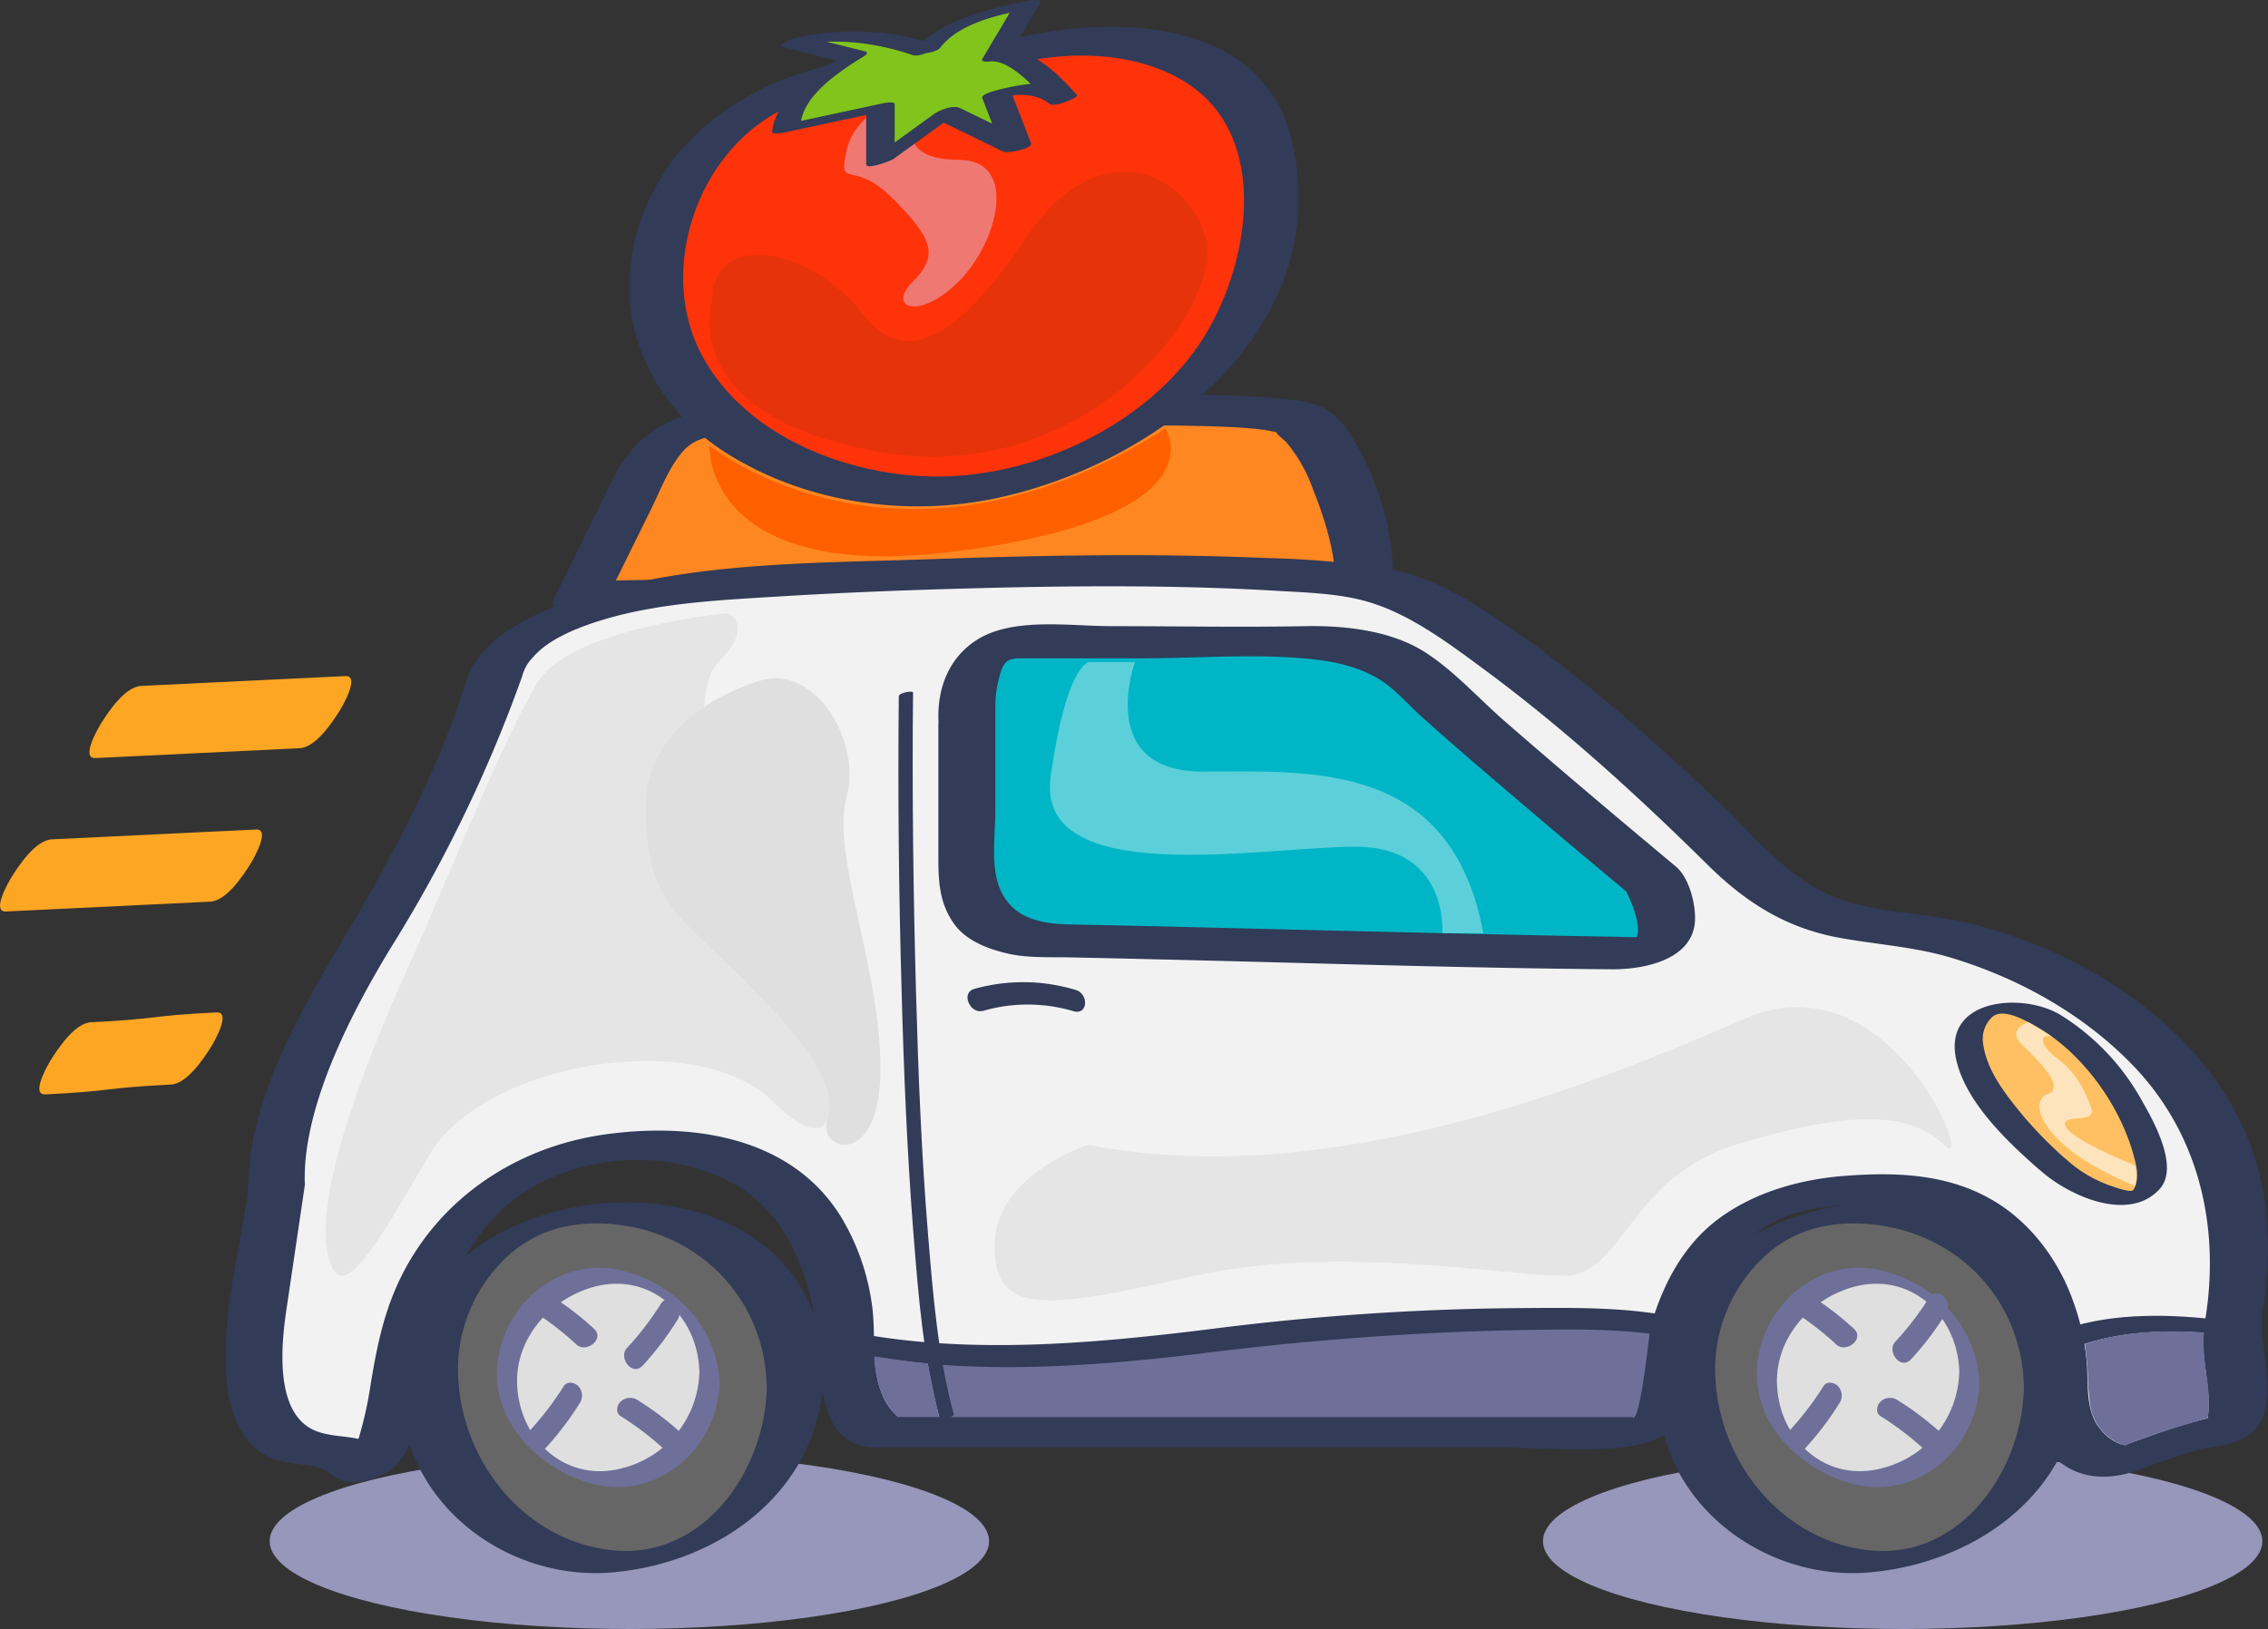 <svg xmlns="http://www.w3.org/2000/svg" viewBox="0 0 461.4 331.47">
  <rect x="0" y="0" width="461.4" height="331.47" fill="#333333" stroke="none"/>
  <defs>
    <style>
      .cls-1 {
        fill: #9697ba;
      }

      .cls-2 {
        fill: #fe8721;
      }

      .cls-3 {
        fill: #323b58;
      }

      .cls-4 {
        fill: #fda623;
      }

      .cls-5 {
        fill: #f2f2f2;
      }

      .cls-6 {
        fill: #666;
      }

      .cls-7 {
        fill: #00b6c6;
      }

      .cls-8 {
        fill: #fec062;
      }

      .cls-9 {
        fill: #5bd0da;
      }

      .cls-10 {
        fill: #e5e5e5;
      }

      .cls-11 {
        fill: #dfdfdf;
      }

      .cls-12 {
        fill: #6e7099;
      }

      .cls-13 {
        fill: #fe330a;
      }

      .cls-14 {
        fill: #e7330a;
      }

      .cls-15 {
        fill: #ef7873;
      }

      .cls-16 {
        fill: #80c41c;
      }

      .cls-17 {
        fill: #fe6000;
      }

      .cls-18 {
        fill: #fee4bc;
      }
    </style>
  </defs>
  <title>Asset 1</title>
  <g id="Layer_2" data-name="Layer 2">
    <g id="Layer_1-2" data-name="Layer 1">
      <g>
        <g>
          <ellipse class="cls-1" cx="128.04" cy="313.6" rx="73.18" ry="17.87"/>
          <ellipse class="cls-1" cx="387.08" cy="313.6" rx="73.18" ry="17.87"/>
          <g>
            <path class="cls-2" d="M118.4,121.21l10.28-20.83s4.55-14.58,17.75-14.58,113.72-5,118.76,0,6.25,8.18,9.38,16.59a49.45,49.45,0,0,1,3,16.18Z"/>
            <path class="cls-3" d="M124.17,120.4l8.24-16.7c1.91-3.88,3.41-8,6.12-11.38,3.49-4.38,8.06-3.54,13.08-3.69,6.61-.2,13.22-.45,19.83-.67,17.55-.6,35.11-1.16,52.68-1.35,7.63-.08,15.27-.09,22.89.15,2.5.08,5,.19,7.41.4,1,.09,2,.2,3,.34.45.06,2.83.6,1.81.3a5.54,5.54,0,0,1,.89.35c-1.44-.7,1.29,1.55,1.49,1.76a30.42,30.42,0,0,1,5.47,9.56c2.64,6.57,4.73,13.5,4.69,20.65l8.13-4.55L132.07,118l-11.33.19c-2.57,0-6,.9-7.68,3s1.42,3,3,2.95l147.83-2.46,11.33-.19c2.54,0,8.11-1.2,8.13-4.55.06-9.81-3.45-20.53-8.79-28.73-3.1-4.76-6-6.17-11.33-6.8-14.12-1.66-28.67-1-42.85-.76-17.18.29-34.35.88-51.52,1.48-12.61.44-28.1-1.49-38.26,7.32-4.38,3.8-6.3,8.83-8.77,13.84L112.63,122c-1.14,2.32,4,2.19,4.89,2.06C120,123.75,123,122.75,124.17,120.4Z"/>
          </g>
          <path class="cls-4" d="M19.41,154.25l41.52-2c3.32-.16,6.68-5.27,8.2-7.68.47-.75,4.24-7.19,1.11-7l-41.51,2c-3.32.16-6.68,5.27-8.2,7.68-.47.75-4.24,7.19-1.11,7Z"/>
          <path class="cls-4" d="M1.23,185.47l41.52-2c3.32-.16,6.68-5.27,8.2-7.68.47-.75,4.24-7.19,1.11-7l-41.51,2c-3.32.16-6.68,5.27-8.2,7.68-.47.75-4.24,7.19-1.11,7Z"/>
          <path class="cls-4" d="M9.23,222.69c13.84-.66,11.67-1.33,25.51-2,3.32-.16,6.68-5.27,8.2-7.68.47-.75,4.24-7.19,1.11-7-13.84.66-11.67,1.33-25.51,2-3.32.16-6.68,5.27-8.2,7.68-.47.75-4.24,7.19-1.11,7Z"/>
          <g>
            <path class="cls-5" d="M56.25,242s-.57-19.3,17.24-48.1a309.45,309.45,0,0,0,27-55.58s2.3-15.59,46-19.12,117.25-4.56,135.65.27,57.19,40.75,71.85,55.41,23.57,12.07,40.81,15.52S465.49,214,454,270.3c0,0,3.45,20.62-1.15,20.62s-21.27,6.45-21.27,6.45-12.64,1-12.64-15.07S409.16,242,382.15,242s-39.08,9.75-43.11,40.29c0,0,1.72,9.1-8.62,9.1H178.67s-6.32-2.93-6.32-14-2.3-47.58-46-44S81,282.31,81,282.31s-3.14,20.55-8.62,15.07S51.65,302,51.65,272.94Z"/>
            <path class="cls-3" d="M62,240.47c-.36-15.4,9.51-34.59,17.86-48.19a284.55,284.55,0,0,0,26.37-54.67,8.54,8.54,0,0,1,2.26-3.93c3.23-3.8,9.63-6.24,14.75-7.74,11.22-3.27,23.1-3.82,34.69-4.54s23.49-1.21,35.25-1.56c22.23-.65,44.56-.92,66.76.39,6.19.36,13,.54,18.93,2.4,8.3,2.59,15.82,8.24,22.73,13.34,16.29,12,31.42,25.8,45.8,40,7.82,7.73,16,12.88,26.86,14.86,7.61,1.38,15.37,1.83,22.81,4.09,13.63,4.14,26.53,11.32,36.53,21.53,14,14.31,18.29,33.79,14.85,53.18-1.08,6.11,1.58,12.53.69,18.83a5.79,5.79,0,0,1-.34,1.52c1.07-2.09,9.12-2.66,3.63-2a40.79,40.79,0,0,0-5.87,1.29c-4.61,1.24-9.14,2.89-13.63,4.52q-1.69.62-3.38,1.26c-1.45.55,6.56-.72,3.4-.82,1.19,0-1.09-.22-1.58-.39a9.29,9.29,0,0,1-4-2.94c-3-3.45-2.56-8.62-2.78-12.83a47.59,47.59,0,0,0-2.58-12.59c-2.83-8.39-8.33-16.13-15.9-20.82-9.32-5.78-20-6.2-30.61-5.41-8.91.66-18.05,3.14-25.38,8.39-6.85,4.9-11,12.09-13.62,20a85.55,85.55,0,0,0-3.29,15.47c-.27,2,.52,4.07-1.22,5.68,1.1-1-.86-.51-1.94-.51H181c2.13,0,2.67.77,1.7,0a11.35,11.35,0,0,1-3.19-4.5c-2.35-5.38-1.27-12.48-2.12-18.29a47,47,0,0,0-6.25-17.81c-10.1-16.42-30.21-19.31-47.95-16.86s-33.41,12.63-41.5,28.8c-3.84,7.69-5.21,15.39-6.55,23.72a70.73,70.73,0,0,1-1.7,7.67,24.83,24.83,0,0,1-1.69,4.67,6.21,6.21,0,0,1-.78,1.23c3.29-3.15,9.3.15,6.05-2.32-3.8-2.89-8.82-1.73-13-3.52-8.23-3.53-6.81-17.48-5.74-24.67L62,241.25c.65-4.34-11-2.22-11.57,1.54-1.7,11.4-4.92,23.45-4.54,35,.24,7.3,2,15.76,9.38,18.93,4,1.72,9.09.67,12.15,3.32s8.25,1.35,11.28-.44,4.62-5.15,5.76-8.47a45.28,45.28,0,0,0,2.33-10.74A57,57,0,0,1,98.54,250c11.47-14.46,34-17.85,50.11-9.46,12,6.28,16.71,20.3,17.71,33,.68,8.63.79,21,12,21H304.28c8.66,0,18.08,1,26.7-.15,7.3-1,14.82-5.07,13.89-13.41-.45-4.07,1.75-9.88,2.89-13.8a40,40,0,0,1,5.9-12.36c4.62-6.38,11.55-8.56,19.07-9.36,10.66-1.14,20.73.79,28.65,8.35,6.46,6.16,9.9,14.93,11.27,23.6,1.31,8.23-.15,16.63,8.28,21.33,4.53,2.53,9.8,2,14.43.28,3.52-1.33,7.07-2.58,10.66-3.69,4-1.23,7.44-.87,11.15-3.06,6-3.56,3.86-13.86,3.18-19.55a29.64,29.64,0,0,1,.38-8.84,72.79,72.79,0,0,0,.39-16.26c-2.66-31.76-32-52.92-60.86-59.84-9.13-2.19-18.91-1.89-27.66-5.52-9.13-3.79-15.85-12.31-22.9-19-15.21-14.37-31.14-28.54-48.87-39.75-6-3.79-12.21-6.76-19.23-7.95a192.86,192.86,0,0,0-23.64-2c-22.93-1-46-.58-68.89.23s-47.43.51-69.47,7.3c-8.69,2.68-21.72,7.75-24.77,17.55-5.64,18.09-15,35.64-24.66,51.84C60.89,206.11,50,224.64,50.45,243.57,50.53,247,62.14,244.79,62,240.47Z"/>
          </g>
          <g>
            <path class="cls-6" d="M161.77,280.7a37.21,37.21,0,1,1-74.42,0c0-20.55,16.66-34,37.21-34S161.77,260.15,161.77,280.7Z"/>
            <path class="cls-3" d="M156,282.25c-.32,17.32-13.28,35.57-32.12,33.13-17.91-2.32-30.39-18.79-30.71-36.24a31.52,31.52,0,0,1,9.42-22.88c6.27-6.17,14.14-8,22.7-7.1,17.48,1.85,30.39,15.55,30.71,33.09,0,1.57,11.65-.09,11.59-3.11-.91-49.26-85.15-43.56-86,3.11-.43,23.08,21.22,39.71,43.22,37.68,22.29-2.06,42.36-17.07,42.79-40.79C167.59,277.71,156,279.15,156,282.25Z"/>
          </g>
          <g>
            <path class="cls-6" d="M417.55,280.7a37.21,37.21,0,1,1-74.42,0c0-20.55,16.66-34,37.21-34S417.55,260.15,417.55,280.7Z"/>
            <path class="cls-3" d="M411.75,282.25c-.32,17.32-13.28,35.57-32.12,33.13-17.91-2.32-30.39-18.79-30.71-36.24a31.52,31.52,0,0,1,9.42-22.88c6.27-6.17,14.14-8,22.7-7.1,17.48,1.85,30.39,15.55,30.71,33.09,0,1.57,11.65-.09,11.59-3.11-.91-49.26-85.15-43.56-86,3.11-.43,23.08,21.22,39.71,43.22,37.68,22.29-2.06,42.36-17.07,42.79-40.79C423.37,277.71,411.81,279.15,411.75,282.25Z"/>
          </g>
          <g>
            <path class="cls-7" d="M196.72,145.9s-1.18-15.23,10.64-15.23h55.57s17.49-.91,26,7.61,47.29,40.82,47.29,40.82,8.87,14.82-4.73,14.82-111.13-2.53-117.63-2.53-17.18-2.36-17.18-14.78S196.72,145.9,196.72,145.9Z"/>
            <path class="cls-3" d="M202.51,144.35a20.25,20.25,0,0,1,.56-5.61c.84-3.86,1.58-4.79,4.51-4.79h25.17c11.58,0,23.81-1.1,35.35.32,4.76.59,9.67,1.88,13.62,4.7,2.59,1.85,4.84,4.47,7.21,6.61,6.47,5.83,13.11,11.48,19.74,17.13q9,7.7,18.16,15.32l3.82,3.2c.53.44-.47-1,.14.11a26.85,26.85,0,0,1,1.57,3.6,15.78,15.78,0,0,1,.88,4.21,5.52,5.52,0,0,1-.36,1.88c-.36,1.19,1.89-.41.86-.37-1.81.07-3.64,0-5.46-.06-6.3-.09-12.6-.23-18.89-.36Q283,189.66,256.63,189c-12.78-.3-25.55-.65-38.33-.87-5.82-.1-11.84-.86-14.65-6.78-2.24-4.71-1.16-11.28-1.16-16.34q0-8.38,0-16.76,0-2,0-3.92c0-3.58-11.58-1.39-11.59,3.11q0,13.27,0,26.55c0,5.17.1,9.61,3.2,14,2.48,3.47,7,5.15,11,6.06s8.49.67,12.65.76q9.27.19,18.53.42c30.54.71,61.1,1.76,91.65,2,6.68.05,16.94-2,16.91-10.46,0-3.27-1.28-8.25-3.94-10.48-11.7-9.76-23.36-19.58-34.84-29.59-5.32-4.64-10.37-10.34-16.35-14.11-6.8-4.29-16.16-5.33-24-5.18-13.23.25-26.49,0-39.72,0-8.3,0-19.88-1.87-27.22,2.77-6,3.8-8.29,10.39-7.81,17.29C191.18,151.21,202.81,148.78,202.51,144.35Z"/>
          </g>
          <path class="cls-3" d="M199.9,205.72a32.73,32.73,0,0,1,18.36,0c3.11,1,3.28-3.42.65-4.26a36.87,36.87,0,0,0-20.66-.25c-2.9.79-.83,5.16,1.64,4.48Z"/>
          <g>
            <path class="cls-8" d="M417.55,236.9s-23.94-20.83-15.12-29.65,29,9,34.28,26.13S423.08,242.26,417.55,236.9Z"/>
            <path class="cls-3" d="M420.26,235.85a81.81,81.81,0,0,1-12.06-13.11c-2.36-3.22-4.48-7-4.82-11a6.07,6.07,0,0,1,1.7-4.58c2-2.26,6.56.27,8.58,1.37,10.05,5.46,18.24,17,20.79,28.07.4,1.75.6,3.95-.45,5.53-.42.64-3.65-.52-4.7-.88a26.22,26.22,0,0,1-9-5.39c-1.28-1.18-6.63,1-5.43,2.1,5.59,5.17,18.09,11,24.47,4,4.11-4.52-1.32-14-3.59-18a47.73,47.73,0,0,0-16.63-17.48c-7.78-4.65-23.93-3.27-21.14,9.16,1.94,8.68,10.44,16.71,16.89,22.36C416.16,239.11,421.47,236.91,420.26,235.85Z"/>
          </g>
          <path class="cls-3" d="M423.77,273.57c10-3.34,21.44-3,31.73-1.65,1.55.2-1.8-3.06-3-3.22C442,267.37,430.27,267,420.1,270.4c-1.06.35,2.34,3.61,3.67,3.16Z"/>
          <path class="cls-9" d="M221.62,134.72h9.27S222.79,157,244.67,157s50.61-2.32,57.09,32.89h-8.34s1.39-17.6-17.6-17.6-65.32,8.8-62.07-14.36S221.62,134.72,221.62,134.72Z"/>
          <path class="cls-10" d="M148.08,124.79s-31.5,2.9-38.45,13.72-19.46,42.66-26.87,58.94-18.53,44.08-16.21,57S76.18,254,87.35,235s54.66-26.09,70-10.75,14.82-5.13,1.85-26.84-20.48-55.22-13-62.73S148.08,124.79,148.08,124.79Z"/>
          <path class="cls-11" d="M154.57,138.52s-23.16,6.2-23.16,25.65,6.25,21.54,19.92,35.21,19.19,22.05,17,28.4,10.79,10.51,10.79-10.33-10.1-43.61-6.9-55.16S165.69,135,154.57,138.52Z"/>
          <g>
            <circle class="cls-11" cx="123.74" cy="280.23" r="20.59"/>
            <path class="cls-12" d="M142.28,279a20.68,20.68,0,0,1-15.08,19.58c-11.81,3.52-21.62-5.43-22-17-.3-9.24,6.57-17,15.08-19.58,11.81-3.52,21.62,5.43,22,17,0,1.35,4.13,3.44,4.1,2.56-.37-11.53-9.16-20.57-20.14-23.09-13.07-3-24.73,7.8-25.14,20.53-.37,11.44,9.7,20.7,20.15,23.09,13.07,3,24.73-7.8,25.14-20.53C146.42,280.2,142.31,278,142.28,279Z"/>
          </g>
          <path class="cls-12" d="M108.08,266.55a61.66,61.66,0,0,1,9.16,7c1.92,1.88,5.84-1,3.65-3.13a61.59,61.59,0,0,0-9.16-7,2.82,2.82,0,0,0-3.5.12c-.82.7-1.23,2.3-.15,3Z"/>
          <path class="cls-12" d="M126.21,288.12a61.67,61.67,0,0,1,9.16,7c1.92,1.88,5.84-1,3.65-3.13a61.59,61.59,0,0,0-9.16-7,2.82,2.82,0,0,0-3.5.12c-.82.7-1.23,2.3-.15,3Z"/>
          <path class="cls-12" d="M134.57,265.11a61.61,61.61,0,0,1-7,9.16c-1.87,1.92,1,5.84,3.13,3.65a61.61,61.61,0,0,0,7-9.16,2.82,2.82,0,0,0-.12-3.5c-.7-.82-2.3-1.23-3-.15Z"/>
          <path class="cls-12" d="M114.72,282a61.61,61.61,0,0,1-7,9.16c-1.87,1.92,1,5.84,3.13,3.65a61.61,61.61,0,0,0,7-9.16,2.82,2.82,0,0,0-.12-3.5c-.7-.82-2.3-1.23-3-.15Z"/>
          <g>
            <circle class="cls-11" cx="380.05" cy="280.23" r="20.59"/>
            <path class="cls-12" d="M398.59,279a20.68,20.68,0,0,1-15.08,19.58c-11.81,3.52-21.62-5.43-22-17-.3-9.24,6.57-17,15.08-19.58,11.81-3.52,21.62,5.43,22,17,0,1.35,4.13,3.44,4.1,2.56-.37-11.53-9.16-20.57-20.14-23.09-13.07-3-24.73,7.8-25.14,20.53-.37,11.44,9.7,20.7,20.15,23.09,13.07,3,24.73-7.8,25.14-20.53C402.74,280.2,398.62,278,398.59,279Z"/>
          </g>
          <path class="cls-12" d="M364.39,266.55a61.66,61.66,0,0,1,9.16,7c1.92,1.88,5.84-1,3.65-3.13a61.59,61.59,0,0,0-9.16-7,2.82,2.82,0,0,0-3.5.12c-.82.7-1.23,2.3-.15,3Z"/>
          <path class="cls-12" d="M382.52,288.12a61.67,61.67,0,0,1,9.16,7c1.92,1.88,5.84-1,3.65-3.13a61.59,61.59,0,0,0-9.16-7,2.82,2.82,0,0,0-3.5.12c-.82.7-1.23,2.3-.15,3Z"/>
          <path class="cls-12" d="M392.6,263.83a61.61,61.61,0,0,1-7,9.16c-1.87,1.92,1,5.84,3.13,3.65a61.61,61.61,0,0,0,7-9.16,2.82,2.82,0,0,0-.12-3.5c-.7-.82-2.3-1.23-3-.15Z"/>
          <path class="cls-12" d="M371,282a61.61,61.61,0,0,1-7,9.16c-1.87,1.92,1,5.84,3.13,3.65a61.61,61.61,0,0,0,7-9.16,2.82,2.82,0,0,0-.12-3.5c-.7-.82-2.3-1.23-3-.15Z"/>
          <path class="cls-10" d="M221.4,232.94s-19.08,6-19.08,20.67,11.51,12.44,40.72,6,63.16,0,75.18,0,13.07-20,35-26.71,35.19-7,42.22,0S384.82,194.27,355,207.26,270.55,242.63,221.4,232.94Z"/>
          <path class="cls-12" d="M190.84,275.55s19.27,2.18,33.6-1.39,97.12-6.87,111.35-4.73c0,0-2,19.74-3.56,18.91H193Z"/>
          <path class="cls-3" d="M172.76,275.14c23.08,4.86,48.34,3.08,71.48.29a611.09,611.09,0,0,1,61.17-4.7c12.49-.24,26-.81,38.26,2.07,2.37.56.62-4-1.08-4.41-11.13-2.62-23.24-2.27-34.58-2.21a525.82,525.82,0,0,0-61.74,4.26c-24.17,3-50.45,5.38-74.59.29-2.4-.51-.63,4.05,1.08,4.41Z"/>
          <path class="cls-3" d="M182.85,141.71c-.21,20,0,40.1.58,60.14.44,16.41,1.12,32.82,2.4,49.18,1,12.5,2,25.36,5.3,37.5.17.64,3.07-.15,2.9-.78-3.23-11.8-4.22-24.27-5.22-36.43-1.34-16.34-2-32.73-2.45-49.12-.57-20.41-.82-40.85-.61-61.28,0-.44-2.89,0-2.9.78Z"/>
          <path class="cls-12" d="M424.16,273.52s8.51-3.58,24.28-2.37c0,0-.53,1.31.39,8.22,0,0,1,5.8.29,9.19,0,0-12.53,3.53-16.83,5.61a10.24,10.24,0,0,1-7.06-8.13s-.48-3.87-.48-6S424.16,273.52,424.16,273.52Z"/>
          <g>
            <path class="cls-13" d="M192.95,15.17S145,7.83,134.87,47.49,173.08,106.41,205,98,260.87,68,258.14,35.37,212.63,5.15,192.95,15.17Z"/>
            <path class="cls-3" d="M196.36,12.27c-26.31-4-57.47,6.32-66.32,33.49-6,18.45,1.74,36.36,17.81,46.48s36.42,13,54.73,9.15c33.26-7,69.41-35,60.14-73.14-7.4-30.48-52.37-24.93-73.18-14.59-1.51.75-3.36,3.08-1,4.12,2.5,1.11,5.56,0,7.83-1.09,13.09-6.5,32.71-7.94,45.3.35,17.48,11.5,12.17,38.88,2,53.45-11.55,16.61-33.88,26.78-53.87,26.47-17.76-.28-38.26-8.3-47-24.67-9.29-17.39-.81-41.85,16.84-50.21a50.6,50.6,0,0,1,19.94-4.38,75.36,75.36,0,0,1,7.85.16,8.87,8.87,0,0,1,1.32.13l.76.1a10.29,10.29,0,0,0,7.83-2.1C199.07,14.52,198.67,12.62,196.36,12.27Z"/>
          </g>
          <path class="cls-14" d="M144.9,61S137.15,84.75,179.12,92s70.15-29.86,66.13-43.75-22.29-21.18-36.42,0S183.93,74.72,175.6,64C164.49,49.68,144.9,47.2,144.9,61Z"/>
          <path class="cls-15" d="M184.25,19.82s-10.21,2.43-12,10.76,1.13,1.56,9.29,9.72,9.55,11.63,4.17,17,1.29,8,9.31,0,12.31-24.78,0-24.78-11.13-7.86-4.14-11.33S184.25,19.82,184.25,19.82Z"/>
          <g>
            <path class="cls-16" d="M188.42,10.27s-14.09-5-26.64-1.71l11.75,2.92S160,19.82,160,26.07L179.12,22V32.67l13.46-9.72,14.28,6.95L202.69,19.2s9.88-2.72,13.54.94c0,0-8.67-9.85-13.54-8.73l6.14-10.34S192.58,4.19,188.42,10.27Z"/>
            <path class="cls-3" d="M191.16,9.31a53.86,53.86,0,0,0-29.59-1.52c-.38.09-3.87,1.41-2.19,1.82l11.75,2.92.2-1.05c-5.25,3.26-13.66,8.58-14.25,15.35-.05.58,2.15.21,2.33.17l19.14-4.11-2.33-.17V33.44c0,1.2,5-.72,5.5-1.06l13.46-9.72-5.35,1.24,14.28,6.95c.8.39,6.09-.56,5.64-1.73l-4.16-10.69L202.9,20c3.45-.92,7.68-1.24,10.59,1.12,1.05.85,6-1.35,5.64-1.73-3.77-4.23-9-9.72-15.15-9l1.56.51L211.68.52c.49-.82-2.09-.44-2.28-.4-7.88,1.55-18.69,4-23.84,10.69-.24.31,4.68.23,5.7-1.09,3.71-4.81,11.28-6.59,17-7.71L206,1.61,199.84,12c-.41.69,1.37.53,1.56.51,4.1-.48,9.46,5.69,11.93,8.45L219,19.18c-4.31-3.5-11.55-2.06-16.48-.75-.35.09-3,.81-2.69,1.54L204,30.66l5.64-1.73L195.32,22c-1.44-.7-4.17.38-5.35,1.24l-13.46,9.72,5.5-1.06V21.18c0-.6-2.11-.22-2.33-.17l-19.14,4.11,2.33.17c.52-6,8.16-10.91,12.84-13.81.5-.31,1.1-.83.2-1.05L164.17,7.5,162,9.33c7.59-1.76,16.35-.65,23.7,1.89C187.27,11.77,191.43,9.41,191.16,9.31Z"/>
          </g>
          <path class="cls-17" d="M144.33,90.66s38.57,31.25,92.74-3.47c0,0,11.8,17.52-41.15,24.81S144.33,90.66,144.33,90.66Z"/>
          <path class="cls-12" d="M177.84,276s7.41,1.16,10.89,1.41c0,0,2.17,10.68,2.4,10.92h-8.45S178.21,285.2,177.84,276Z"/>
        </g>
        <path class="cls-18" d="M412.71,208l-.27.09c-.94.35-3.83,1.71-1.14,4.41,3.18,3.18,9.18,8.74,5.21,10.16s-1.41,10.77,17.84,18.63a7.73,7.73,0,0,0,0-4.15s-12.89-5.12-14.13-7.95,6.45-.27,5.21-3.71-2.83-7.06-7.06-10.24-2.86-5.12-.81-4.24"/>
      </g>
    </g>
  </g>
</svg>

